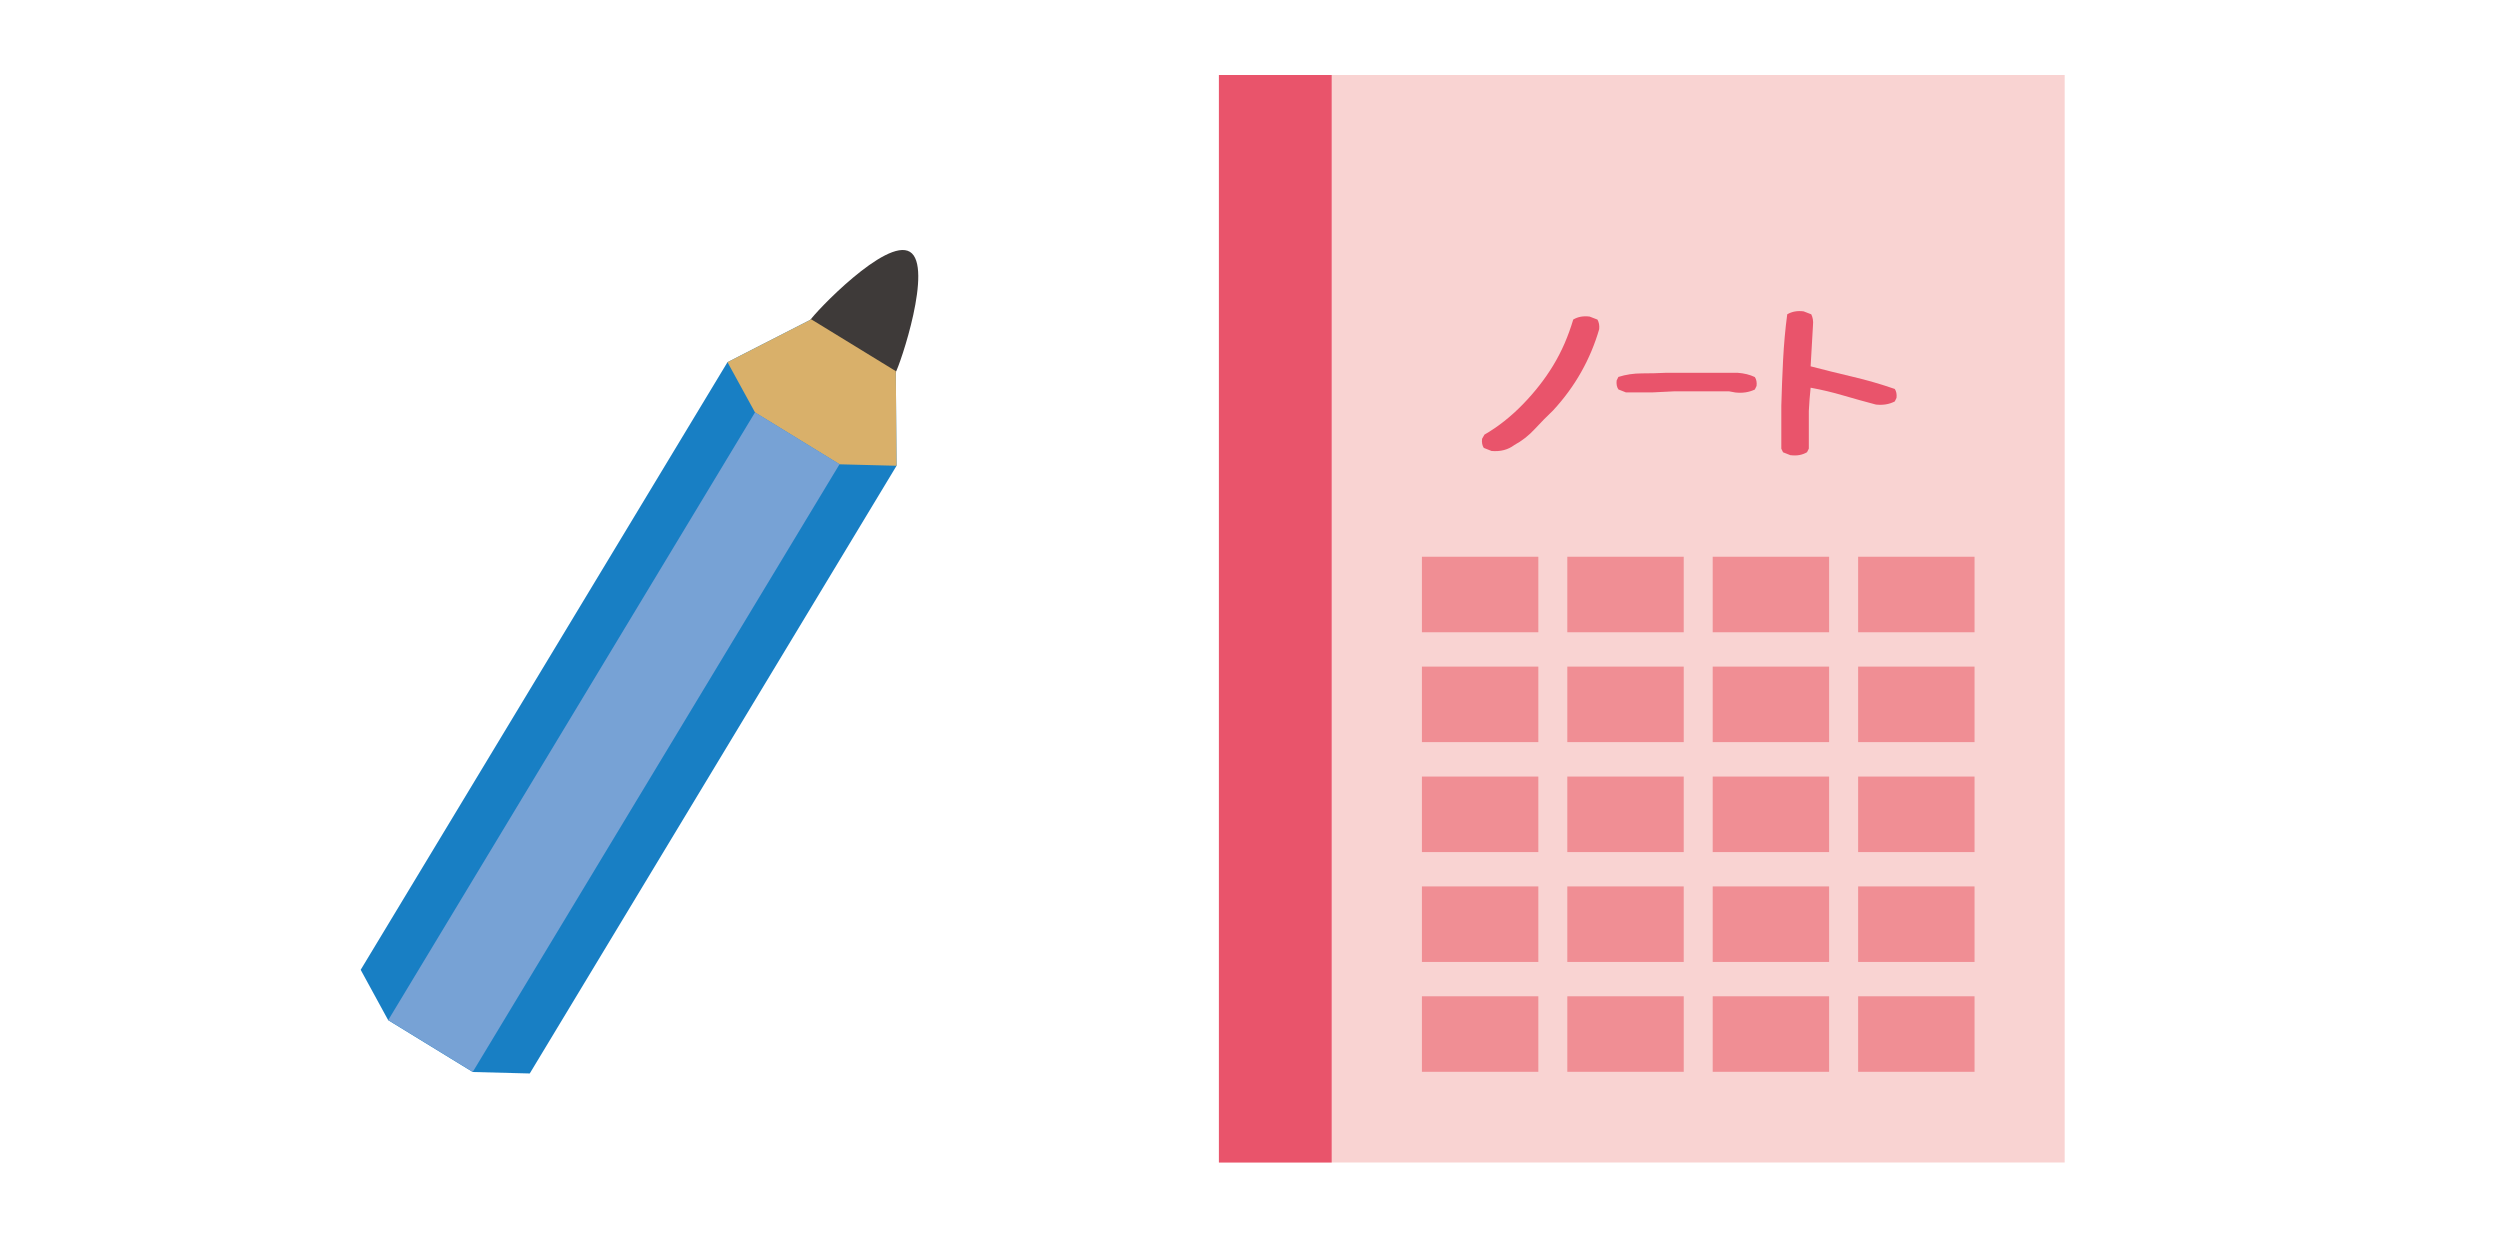 <svg width="200" height="100" viewBox="0 0 200 100" fill="none" xmlns="http://www.w3.org/2000/svg">
<path d="M165.174 6H97.513V93H165.174V6Z" fill="#F9D3D2"/>
<path d="M106.534 6H97.513V93H106.534V6Z" fill="#E9546B"/>
<path d="M123.067 44.539H113.753V50.581H123.067V44.539Z" fill="#F08E94"/>
<path d="M134.698 44.539H125.384V50.581H134.698V44.539Z" fill="#F08E94"/>
<path d="M146.329 44.539H137.016V50.581H146.329V44.539Z" fill="#F08E94"/>
<path d="M157.964 44.539H148.65V50.581H157.964V44.539Z" fill="#F08E94"/>
<path d="M123.067 53.328H113.753V59.37H123.067V53.328Z" fill="#F08E94"/>
<path d="M134.699 53.328H125.385V59.37H134.699V53.328Z" fill="#F08E94"/>
<path d="M146.329 53.328H137.016V59.37H146.329V53.328Z" fill="#F08E94"/>
<path d="M157.964 53.328H148.65V59.37H157.964V53.328Z" fill="#F08E94"/>
<path d="M123.067 62.125H113.753V68.167H123.067V62.125Z" fill="#F08E94"/>
<path d="M134.698 62.125H125.384V68.167H134.698V62.125Z" fill="#F08E94"/>
<path d="M146.329 62.125H137.016V68.167H146.329V62.125Z" fill="#F08E94"/>
<path d="M157.964 62.125H148.65V68.167H157.964V62.125Z" fill="#F08E94"/>
<path d="M123.067 70.914H113.753V76.956H123.067V70.914Z" fill="#F08E94"/>
<path d="M134.698 70.914H125.384V76.956H134.698V70.914Z" fill="#F08E94"/>
<path d="M146.329 70.914H137.016V76.956H146.329V70.914Z" fill="#F08E94"/>
<path d="M157.964 70.914H148.65V76.956H157.964V70.914Z" fill="#F08E94"/>
<path d="M123.067 79.703H113.753V85.745H123.067V79.703Z" fill="#F08E94"/>
<path d="M134.699 79.703H125.385V85.745H134.699V79.703Z" fill="#F08E94"/>
<path d="M146.329 79.703H137.016V85.745H146.329V79.703Z" fill="#F08E94"/>
<path d="M157.964 79.703H148.65V85.745H157.964V79.703Z" fill="#F08E94"/>
<path d="M119.312 36.073L118.704 35.833C118.579 35.644 118.532 35.399 118.565 35.107L118.755 34.772C119.846 34.141 120.872 33.33 121.829 32.345C122.785 31.36 123.593 30.328 124.248 29.248C124.601 28.669 124.907 28.07 125.176 27.453C125.441 26.835 125.668 26.204 125.859 25.563C126.235 25.341 126.671 25.261 127.173 25.327L127.795 25.567C127.92 25.789 127.967 26.048 127.934 26.34C127.581 27.547 127.103 28.688 126.49 29.772C125.882 30.851 125.134 31.874 124.252 32.83C123.751 33.306 123.259 33.806 122.776 34.329C122.293 34.852 121.75 35.276 121.146 35.602C120.645 35.983 120.037 36.139 119.317 36.078L119.312 36.073Z" fill="#E9546B"/>
<path d="M130.079 31.394L129.471 31.153C129.345 30.965 129.299 30.724 129.331 30.442L129.471 30.154C130.065 29.966 130.692 29.871 131.351 29.871C132.01 29.871 132.651 29.857 133.278 29.824H139.017C139.523 29.862 139.982 29.97 140.386 30.164C140.512 30.352 140.558 30.593 140.525 30.875L140.386 31.163C139.917 31.384 139.397 31.464 138.826 31.398L138.311 31.304H133.988L132.15 31.394H130.079Z" fill="#E9546B"/>
<path d="M143.252 36.423L142.644 36.183L142.505 35.895V32.46C142.537 31.215 142.588 29.98 142.649 28.755C142.714 27.53 142.821 26.328 142.978 25.145C143.355 24.923 143.791 24.843 144.292 24.909L144.901 25.145C145.026 25.399 145.072 25.682 145.04 26.003L144.85 29.306C145.95 29.594 147.074 29.872 148.216 30.141C149.358 30.409 150.481 30.735 151.582 31.116C151.707 31.305 151.754 31.545 151.721 31.828L151.582 32.115C151.136 32.346 150.635 32.427 150.073 32.365C149.2 32.134 148.332 31.894 147.468 31.64C146.605 31.385 145.732 31.178 144.85 31.017C144.785 31.621 144.738 32.243 144.706 32.884V35.891L144.562 36.178C144.186 36.4 143.749 36.48 143.248 36.414L143.252 36.423Z" fill="#E9546B"/>
<path d="M28.855 77.585L31.055 81.615L37.82 85.761L42.38 85.878L71.724 37.261L71.666 29.693L64.901 25.547L58.199 28.974L28.855 77.585Z" fill="#187FC4"/>
<path d="M71.63 29.83C71.251 30.459 69.412 30.032 67.525 28.877C65.637 27.721 64.414 26.273 64.794 25.643C65.173 25.014 70.907 18.988 72.794 20.148C74.682 21.304 72.009 29.205 71.63 29.834V29.83Z" fill="#3E3A39"/>
<path d="M71.666 29.693L64.901 25.547L58.199 28.974L60.404 32.998L67.164 37.145L71.724 37.261L71.666 29.693Z" fill="#D9B06A"/>
<path d="M60.402 32.988L31.059 81.606L37.822 85.751L67.165 37.134L60.402 32.988Z" fill="#77A2D5"/>
</svg>
